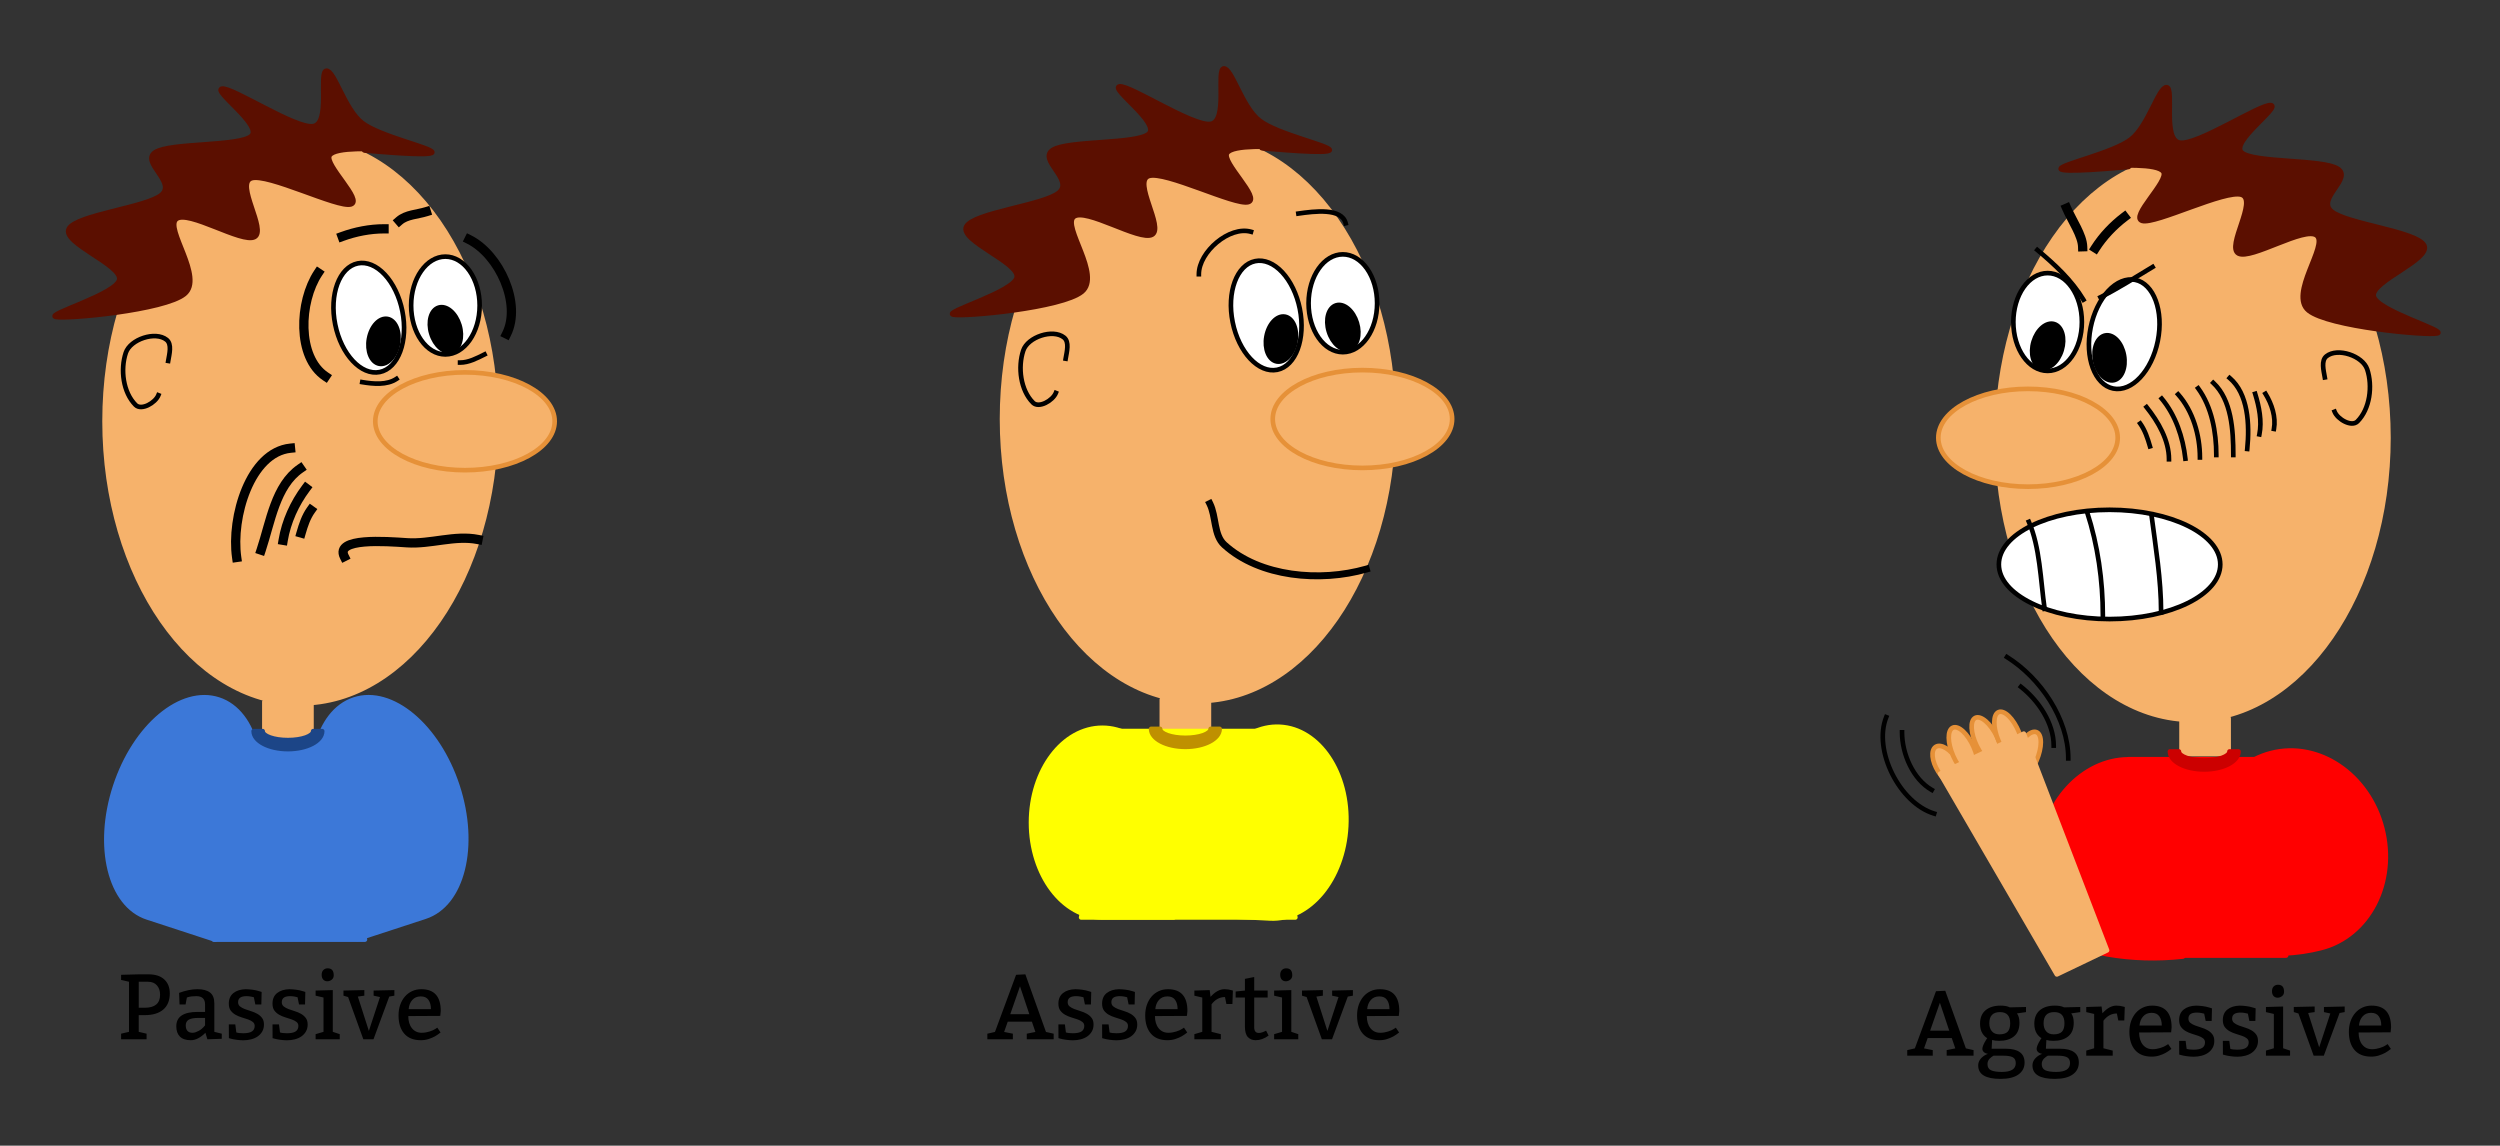 <svg xmlns="http://www.w3.org/2000/svg" viewBox="0 0 1078 494" fill="none" stroke-linecap="square" stroke-miterlimit="10"><rect x="0" y="0" width="1078" height="494" fill="#333333" stroke="none"/><clipPath id="a"><path d="M0 0h1078v494H0V0z"/></clipPath><g clip-path="url(#a)"><path fill="none" d="M0 0h1078.72v494.283H0z"/><path fill="#f6b26b" d="M835.745 332.685c-2.809-4.48-3.267-9.252-1.023-10.661 1.077-.677 2.647-.471 4.363.571 1.715 1.043 3.437 2.837 4.786 4.988 2.81 4.479 3.268 9.252 1.024 10.661-2.244 1.41-6.34-1.08-9.15-5.559z"/><path stroke="#e69138" stroke-width="2" stroke-linejoin="round" stroke-linecap="butt" d="M835.745 332.685h0c-2.809-4.48-3.267-9.252-1.023-10.661h0c1.077-.677 2.647-.471 4.363.571 1.715 1.043 3.437 2.837 4.786 4.988h0c2.81 4.479 3.268 9.252 1.024 10.661h0c-2.244 1.41-6.34-1.08-9.15-5.559z"/><path fill="#f6b26b" d="M842.23 325.985c-2.504-5.68-2.568-11.151-.141-12.22 1.165-.515 2.76.076 4.435 1.641 1.675 1.566 3.291 3.977 4.494 6.705 2.505 5.68 2.568 11.15.142 12.22-2.427 1.07-6.425-2.667-8.93-8.346z"/><path stroke="#e69138" stroke-width="2" stroke-linejoin="round" stroke-linecap="butt" d="M842.23 325.985h0c-2.504-5.68-2.568-11.151-.141-12.22h0c1.165-.515 2.76.076 4.435 1.641 1.675 1.566 3.291 3.977 4.494 6.705h0c2.505 5.68 2.568 11.15.142 12.22h0c-2.427 1.07-6.425-2.667-8.93-8.346z"/><path fill="#f6b26b" d="M852.422 321.735c-2.73-5.575-3.02-11.039-.645-12.204 1.14-.56 2.754-.033 4.488 1.464 1.734 1.497 3.444 3.843 4.756 6.52 2.73 5.575 3.02 11.04.646 12.205-2.375 1.165-6.514-2.41-9.245-7.985z"/><path stroke="#e69138" stroke-width="2" stroke-linejoin="round" stroke-linecap="butt" d="M852.422 321.735h0c-2.73-5.575-3.02-11.039-.645-12.204h0c1.14-.56 2.754-.033 4.488 1.464 1.734 1.497 3.444 3.843 4.756 6.52h0c2.73 5.575 3.02 11.04.646 12.205h0c-2.375 1.165-6.514-2.41-9.245-7.985z"/><path fill="#f6b26b" d="M861.682 319.279c-2.374-5.732-2.318-11.203.126-12.22 1.174-.49 2.752.135 4.388 1.736 1.636 1.6 3.196 4.046 4.336 6.799 2.375 5.731 2.318 11.202-.126 12.22-2.444 1.018-6.35-2.804-8.724-8.535z"/><path stroke="#e69138" stroke-width="2" stroke-linejoin="round" stroke-linecap="butt" d="M861.682 319.279h0c-2.374-5.732-2.318-11.203.126-12.22h0c1.174-.49 2.752.135 4.388 1.736 1.636 1.6 3.196 4.046 4.336 6.799h0c2.375 5.731 2.318 11.202-.126 12.22h0c-2.444 1.018-6.35-2.804-8.724-8.535z"/><path fill="#f6b26b" d="M869.347 324.163c2.444-5.706 6.4-9.485 8.835-8.441 1.17.501 1.825 2.07 1.822 4.362-.003 2.292-.664 5.119-1.838 7.859-2.444 5.705-6.399 9.484-8.834 8.44-2.436-1.043-2.429-6.515.015-12.22z"/><path stroke="#e69138" stroke-width="2" stroke-linejoin="round" stroke-linecap="butt" d="M869.347 324.163h0c2.444-5.706 6.4-9.485 8.835-8.441h0c1.17.501 1.825 2.07 1.822 4.362-.003 2.292-.664 5.119-1.838 7.859h0c-2.444 5.705-6.399 9.484-8.834 8.44h0c-2.436-1.043-2.429-6.515.015-12.22z"/><path fill="#f6b26b" d="M432.087 180.678c0-67.178 37.777-121.637 84.378-121.637 22.378 0 43.84 12.815 59.664 35.627 15.824 22.811 24.714 53.75 24.714 86.01 0 67.18-37.778 121.638-84.378 121.638-46.601 0-84.378-54.459-84.378-121.638z"/><path stroke="#f6b26b" stroke-width="2" stroke-linejoin="round" stroke-linecap="butt" d="M432.087 180.678h0c0-67.178 37.777-121.637 84.378-121.637h0c22.378 0 43.84 12.815 59.664 35.627 15.824 22.811 24.714 53.75 24.714 86.01h0c0 67.18-37.778 121.638-84.378 121.638h0c-46.601 0-84.378-54.459-84.378-121.638z"/><path fill="#f6b26b" d="M45.102 181.654c0-67.18 37.778-121.638 84.378-121.638 22.379 0 43.84 12.815 59.665 35.627 15.823 22.811 24.713 53.75 24.713 86.01 0 67.18-37.777 121.638-84.378 121.638-46.6 0-84.378-54.459-84.378-121.637z"/><path stroke="#f6b26b" stroke-width="2" stroke-linejoin="round" stroke-linecap="butt" d="M45.102 181.654h0c0-67.18 37.778-121.638 84.378-121.638h0c22.379 0 43.84 12.815 59.665 35.627 15.823 22.811 24.713 53.75 24.713 86.01h0c0 67.18-37.777 121.638-84.378 121.638h0c-46.6 0-84.378-54.459-84.378-121.637z"/><path fill="#fff" d="M144.543 139.914c-2.61-12.942 1.755-24.738 9.748-26.347 3.838-.772 8.017.955 11.617 4.804 3.6 3.848 6.327 9.501 7.58 15.716 2.609 12.942-1.756 24.737-9.748 26.346-7.993 1.61-16.588-7.578-19.197-20.52z"/><path stroke="#000" stroke-width="2" stroke-linejoin="round" stroke-linecap="butt" d="M144.543 139.914h0c-2.61-12.942 1.755-24.738 9.748-26.347h0c3.838-.772 8.017.955 11.617 4.804 3.6 3.848 6.327 9.501 7.58 15.716h0c2.609 12.942-1.756 24.737-9.748 26.346h0c-7.993 1.61-16.588-7.578-19.197-20.52z"/><path fill="#fff" d="M177.278 131.74c0-11.646 6.614-21.086 14.772-21.086 3.918 0 7.675 2.221 10.445 6.176 2.77 3.954 4.327 9.318 4.327 14.91 0 11.646-6.614 21.087-14.772 21.087-8.158 0-14.772-9.441-14.772-21.087z"/><path stroke="#000" stroke-width="2" stroke-linejoin="round" stroke-linecap="butt" d="M177.278 131.74h0c0-11.646 6.614-21.086 14.772-21.086h0c3.918 0 7.675 2.221 10.445 6.176 2.77 3.954 4.327 9.318 4.327 14.91h0c0 11.646-6.614 21.087-14.772 21.087h0c-8.158 0-14.772-9.441-14.772-21.087z"/><path fill="#000" d="M159.103 146.053c.974-5.34 4.556-9.162 8-8.536 1.654.3 3.054 1.608 3.893 3.634s1.047 4.605.58 7.17c-.975 5.34-4.556 9.161-8 8.535-3.445-.626-5.447-5.463-4.473-10.803z"/><path stroke="#000" stroke-width="2" stroke-linejoin="round" stroke-linecap="butt" d="M159.103 146.053h0c.974-5.34 4.556-9.162 8-8.536h0c1.654.3 3.054 1.608 3.893 3.634s1.047 4.605.58 7.17h0c-.975 5.34-4.556 9.161-8 8.535h0c-3.445-.626-5.447-5.463-4.473-10.803z"/><path fill="#000" d="M185.98 143.867c-1.574-5.192-.136-10.226 3.213-11.244 1.608-.489 3.45.033 5.122 1.45 1.671 1.418 3.035 3.616 3.791 6.109 1.574 5.192.136 10.227-3.212 11.244-3.349 1.018-7.34-2.367-8.914-7.559z"/><path stroke="#000" stroke-width="2" stroke-linejoin="round" stroke-linecap="butt" d="M185.98 143.867h0c-1.574-5.192-.136-10.226 3.213-11.244h0c1.608-.489 3.45.033 5.122 1.45 1.671 1.418 3.035 3.616 3.791 6.109h0c1.574 5.192.136 10.227-3.212 11.244h0c-3.349 1.018-7.34-2.367-8.914-7.559z"/><path fill="none" d="M206.12 232.634c-10.008-2.003-20.403 2.086-30.586 1.407-9.22-.615-31.203-2.29-27.07 5.976"/><path stroke="#000" stroke-width="4" stroke-linejoin="round" stroke-linecap="butt" d="M206.12 232.634c-10.008-2.003-20.403 2.086-30.586 1.407-9.22-.615-31.203-2.29-27.07 5.976"/><path fill="none" d="M137.213 117.672c-8.281 12.411-9.249 36.367 3.162 44.648"/><path stroke="#000" stroke-width="4" stroke-linejoin="round" stroke-linecap="butt" d="M137.213 117.672c-8.281 12.411-9.249 36.367 3.162 44.648"/><path fill="none" d="M202.252 103.257c13.078 6.543 22.71 27.703 16.17 40.782"/><path stroke="#000" stroke-width="4" stroke-linejoin="round" stroke-linecap="butt" d="M202.252 103.257c13.078 6.543 22.71 27.703 16.17 40.782"/><path fill="none" d="M134.047 219.976c-2.074 2.905-3.236 6.411-4.218 9.843"/><path stroke="#000" stroke-width="4" stroke-linejoin="round" stroke-linecap="butt" d="M134.047 219.976c-2.074 2.905-3.236 6.411-4.218 9.843"/><path fill="none" d="M131.94 210.483c-4.913 6.55-8.5 14.426-9.846 22.501"/><path stroke="#000" stroke-width="4" stroke-linejoin="round" stroke-linecap="butt" d="M131.94 210.483c-4.913 6.55-8.5 14.426-9.846 22.501"/><path fill="none" d="M129.478 202.047c-10.688 7.398-12.773 22.82-16.874 35.155"/><path stroke="#000" stroke-width="4" stroke-linejoin="round" stroke-linecap="butt" d="M129.478 202.047c-10.688 7.398-12.773 22.82-16.874 35.155"/><path fill="none" d="M125.26 193.257c-17.418 1.742-25.68 29.781-23.205 47.11"/><path stroke="#000" stroke-width="4" stroke-linejoin="round" stroke-linecap="butt" d="M125.26 193.257c-17.418 1.742-25.68 29.781-23.205 47.11"/><path fill="none" d="M165.603 98.667c-6.05 0-12.324 1.221-18.058 3.315"/><path stroke="#000" stroke-width="4" stroke-linejoin="round" stroke-linecap="butt" d="M165.603 98.667c-6.05 0-12.324 1.221-18.058 3.315"/><path fill="none" d="M172.164 95.207c3.104-2.682 7.743-2.717 11.659-3.94"/><path stroke="#000" stroke-width="4" stroke-linejoin="round" stroke-linecap="butt" d="M172.164 95.207c3.104-2.682 7.743-2.717 11.659-3.94"/><path fill="none" d="M72.526 155.64c.503-3.014 1.683-7.232-.703-9.141-4.804-3.843-15.634-.212-17.578 5.624-2.411 7.24-1.178 17.106 4.218 22.502 2.524 2.524 8.518-.904 9.842-4.218"/><path stroke="#000" stroke-width="2" stroke-linejoin="round" stroke-linecap="butt" d="M72.526 155.64c.503-3.014 1.683-7.232-.703-9.141-4.804-3.843-15.634-.212-17.578 5.624-2.411 7.24-1.178 17.106 4.218 22.502 2.524 2.524 8.518-.904 9.842-4.218"/><path fill="#5b0f00" d="M157.604 64.936c3.515.235 29.06 2.696 28.826.704-.234-1.993-22.616-6.797-30.233-12.657-7.617-5.86-11.954-22.735-15.47-22.5-3.516.234 1.875 22.618-5.625 23.907-7.5 1.29-34.922-16.876-39.375-16.173-4.453.703 17.46 15.82 12.656 20.391-4.804 4.57-35.037 2.813-41.483 7.032-6.445 4.218 9.023 12.773 2.811 18.28-6.211 5.508-37.032 8.673-40.079 14.767-3.046 6.093 22.736 15.467 21.798 21.795-.937 6.328-32.11 15.119-27.422 16.173 4.687 1.055 46.876-2.813 55.548-9.845C88.228 119.78 71 98.568 76.04 94.466c5.04-4.101 28.36 10.665 33.751 7.735 5.39-2.93-8.321-22.968-1.407-25.312 6.914-2.344 37.267 12.89 42.893 11.25 5.625-1.641-11.486-17.108-9.142-21.093 2.343-3.984 20.624-2.462 23.202-2.813 2.578-.352-11.248.469-7.732.703z"/><path stroke="#5b0f00" stroke-width="2" stroke-linejoin="round" stroke-linecap="butt" d="M157.604 64.936c3.515.235 29.06 2.696 28.826.704-.234-1.993-22.616-6.797-30.233-12.657-7.617-5.86-11.954-22.735-15.47-22.5-3.516.234 1.875 22.618-5.625 23.907-7.5 1.29-34.922-16.876-39.375-16.173-4.453.703 17.46 15.82 12.656 20.391-4.804 4.57-35.037 2.813-41.483 7.032-6.445 4.218 9.023 12.773 2.811 18.28-6.211 5.508-37.032 8.673-40.079 14.767-3.046 6.093 22.736 15.467 21.798 21.795-.937 6.328-32.11 15.119-27.422 16.173 4.687 1.055 46.876-2.813 55.548-9.845C88.228 119.78 71 98.568 76.04 94.466c5.04-4.101 28.36 10.665 33.751 7.735 5.39-2.93-8.321-22.968-1.407-25.312 6.914-2.344 37.267 12.89 42.893 11.25 5.625-1.641-11.486-17.108-9.142-21.093 2.343-3.984 20.624-2.462 23.202-2.813 2.578-.352-11.248.469-7.732.703z"/><path fill="#f6b26b" d="M161.822 181.654c0-11.646 17.316-21.087 38.677-21.087 21.36 0 38.677 9.44 38.677 21.087 0 11.645-17.317 21.086-38.677 21.086-21.361 0-38.677-9.44-38.677-21.086z"/><path stroke="#e69138" stroke-width="2" stroke-linejoin="round" stroke-linecap="butt" d="M161.822 181.654h0c0-11.646 17.316-21.087 38.677-21.087h0c21.36 0 38.677 9.44 38.677 21.087h0c0 11.645-17.317 21.086-38.677 21.086h0c-21.361 0-38.677-9.44-38.677-21.086z"/><path fill="#f6b26b" d="M114.008 302.593h20.283v15.465h-20.283z"/><path stroke="#f6b26b" stroke-width="2" stroke-linejoin="round" stroke-linecap="butt" d="M114.008 302.593h20.283v15.465h-20.283z"/><path fill="#3c78d8" d="M94.268 301.638c16.142 5.28 22.347 30.59 13.858 56.535l-15.37 46.977-29.228-9.56C47.385 390.312 41.18 365 49.669 339.056c8.489-25.944 28.456-42.696 44.599-37.417z"/><path stroke="#3c78d8" stroke-width="2" stroke-linejoin="round" stroke-linecap="butt" d="M94.268 301.638h0c16.142 5.28 22.347 30.59 13.858 56.535l-15.37 46.977-29.228-9.56h0C47.385 390.312 41.18 365 49.669 339.056h0c8.489-25.944 28.456-42.696 44.599-37.417z"/><path fill="#3c78d8" d="M152.724 301.638c-16.142 5.28-22.375 30.52-13.92 56.378l15.306 46.819 29.229-9.56c16.142-5.279 22.375-30.52 13.92-56.377-8.453-25.858-28.392-42.54-44.535-37.26z"/><path stroke="#3c78d8" stroke-width="2" stroke-linejoin="round" stroke-linecap="butt" d="M152.724 301.638h0c-16.142 5.28-22.375 30.52-13.92 56.378l15.306 46.819 29.229-9.56h0c16.142-5.279 22.375-30.52 13.92-56.377h0c-8.453-25.858-28.392-42.54-44.535-37.26z"/><path fill="#3c78d8" d="M92.213 405.15l16.283-84.63h32.567l16.283 84.63z"/><path stroke="#3c78d8" stroke-width="2" stroke-linejoin="round" stroke-linecap="butt" d="M92.213 405.15l16.283-84.63h32.567l16.283 84.63z"/><path fill="#1c4587" d="M109.378 315.276c0 4.27 6.613 7.732 14.772 7.732 8.158 0 14.771-3.462 14.771-7.732h-3.866c0 2.135-4.882 3.866-10.905 3.866s-10.906-1.731-10.906-3.866z"/><path stroke="#1c4587" stroke-width="2" stroke-linejoin="round" stroke-linecap="butt" d="M109.378 315.276h0c0 4.27 6.613 7.732 14.772 7.732 8.158 0 14.771-3.462 14.771-7.732h-3.866 0c0 2.135-4.882 3.866-10.905 3.866s-10.906-1.731-10.906-3.866z"/><path fill="none" d="M156.197 164.78c4.876.813 10.65 1.336 14.764-1.405"/><path stroke="#000" stroke-width="2" stroke-linejoin="round" stroke-linecap="butt" d="M156.197 164.78c4.876.813 10.65 1.336 14.764-1.405"/><path fill="none" d="M198.383 156.344c3.707 0 7.234-1.86 10.549-3.517"/><path stroke="#000" stroke-width="2" stroke-linejoin="round" stroke-linecap="butt" d="M198.383 156.344c3.707 0 7.234-1.86 10.549-3.517"/><path fill="#fff" d="M531.527 138.939c-2.61-12.942 1.755-24.738 9.748-26.347 3.838-.773 8.017.955 11.617 4.803 3.6 3.849 6.327 9.502 7.58 15.717 2.61 12.942-1.755 24.737-9.748 26.346-7.993 1.61-16.588-7.578-19.197-20.52z"/><path stroke="#000" stroke-width="2" stroke-linejoin="round" stroke-linecap="butt" d="M531.527 138.939h0c-2.61-12.942 1.755-24.738 9.748-26.347h0c3.838-.773 8.017.955 11.617 4.803 3.6 3.849 6.327 9.502 7.58 15.717h0c2.61 12.942-1.755 24.737-9.748 26.346h0c-7.993 1.61-16.588-7.578-19.197-20.52z"/><path fill="#fff" d="M564.262 130.765c0-11.646 6.614-21.087 14.772-21.087 3.918 0 7.675 2.222 10.445 6.177 2.77 3.954 4.327 9.318 4.327 14.91 0 11.646-6.614 21.087-14.772 21.087-8.158 0-14.772-9.441-14.772-21.087z"/><path stroke="#000" stroke-width="2" stroke-linejoin="round" stroke-linecap="butt" d="M564.262 130.765h0c0-11.646 6.614-21.087 14.772-21.087h0c3.918 0 7.675 2.222 10.445 6.177 2.77 3.954 4.327 9.318 4.327 14.91h0c0 11.646-6.614 21.087-14.772 21.087h0c-8.158 0-14.772-9.441-14.772-21.087z"/><path fill="#000" d="M546.087 145.078c.975-5.34 4.556-9.162 8-8.536 1.654.3 3.055 1.608 3.893 3.634.84 2.026 1.048 4.605.58 7.17-.974 5.34-4.556 9.161-8 8.535-3.444-.626-5.447-5.463-4.473-10.803z"/><path stroke="#000" stroke-width="2" stroke-linejoin="round" stroke-linecap="butt" d="M546.087 145.078h0c.975-5.34 4.556-9.162 8-8.536h0c1.654.3 3.055 1.608 3.893 3.634.84 2.026 1.048 4.605.58 7.17h0c-.974 5.34-4.556 9.161-8 8.535h0c-3.444-.626-5.447-5.463-4.473-10.803z"/><path fill="#000" d="M572.964 142.892c-1.574-5.192-.136-10.226 3.213-11.244 1.608-.489 3.45.033 5.122 1.45 1.672 1.418 3.035 3.616 3.791 6.109 1.575 5.192.136 10.226-3.212 11.244-3.349 1.018-7.34-2.367-8.914-7.559z"/><path stroke="#000" stroke-width="2" stroke-linejoin="round" stroke-linecap="butt" d="M572.964 142.892h0c-1.574-5.192-.136-10.226 3.213-11.244h0c1.608-.489 3.45.033 5.122 1.45 1.672 1.418 3.035 3.616 3.791 6.109h0c1.575 5.192.136 10.226-3.212 11.244h0c-3.349 1.018-7.34-2.367-8.914-7.559z"/><path fill="none" d="M459.51 154.665c.503-3.014 1.683-7.232-.703-9.141-4.804-3.843-15.634-.212-17.578 5.624-2.411 7.24-1.178 17.106 4.218 22.502 2.524 2.523 8.518-.904 9.843-4.218"/><path stroke="#000" stroke-width="2" stroke-linejoin="round" stroke-linecap="butt" d="M459.51 154.665c.503-3.014 1.683-7.232-.703-9.141-4.804-3.843-15.634-.212-17.578 5.624-2.411 7.24-1.178 17.106 4.218 22.502 2.524 2.523 8.518-.904 9.843-4.218"/><path fill="#5b0f00" d="M544.588 63.961c3.516.235 29.061 2.696 28.827.703-.235-1.992-22.617-6.796-30.234-12.656-7.617-5.86-11.954-22.735-15.47-22.501-3.515.234 1.876 22.619-5.624 23.908-7.5 1.29-34.923-16.876-39.376-16.173-4.453.703 17.46 15.82 12.656 20.391-4.804 4.57-35.037 2.813-41.483 7.031-6.445 4.22 9.023 12.773 2.812 18.281-6.212 5.508-37.032 8.673-40.08 14.767-3.046 6.093 22.736 15.467 21.799 21.795-.938 6.328-32.11 15.119-27.423 16.173 4.688 1.055 46.877-2.813 55.549-9.845 8.672-7.031-8.556-28.242-3.517-32.344 5.039-4.101 28.36 10.665 33.75 7.735 5.39-2.93-8.32-22.968-1.407-25.312 6.915-2.344 37.268 12.89 42.893 11.25 5.625-1.641-11.485-17.108-9.142-21.093 2.343-3.984 20.624-2.462 23.202-2.813 2.578-.352-11.248.469-7.732.703z"/><path stroke="#5b0f00" stroke-width="2" stroke-linejoin="round" stroke-linecap="butt" d="M544.588 63.961c3.516.235 29.061 2.696 28.827.703-.235-1.992-22.617-6.796-30.234-12.656-7.617-5.86-11.954-22.735-15.47-22.501-3.515.234 1.876 22.619-5.624 23.908-7.5 1.29-34.923-16.876-39.376-16.173-4.453.703 17.46 15.82 12.656 20.391-4.804 4.57-35.037 2.813-41.483 7.031-6.445 4.22 9.023 12.773 2.812 18.281-6.212 5.508-37.032 8.673-40.08 14.767-3.046 6.093 22.736 15.467 21.799 21.795-.938 6.328-32.11 15.119-27.423 16.173 4.688 1.055 46.877-2.813 55.549-9.845 8.672-7.031-8.556-28.242-3.517-32.344 5.039-4.101 28.36 10.665 33.75 7.735 5.39-2.93-8.32-22.968-1.407-25.312 6.915-2.344 37.268 12.89 42.893 11.25 5.625-1.641-11.485-17.108-9.142-21.093 2.343-3.984 20.624-2.462 23.202-2.813 2.578-.352-11.248.469-7.732.703z"/><path fill="#f6b26b" d="M548.806 180.678c0-11.645 17.316-21.086 38.677-21.086 21.36 0 38.677 9.44 38.677 21.086 0 11.646-17.316 21.087-38.677 21.087-21.36 0-38.677-9.44-38.677-21.087z"/><path stroke="#e69138" stroke-width="2" stroke-linejoin="round" stroke-linecap="butt" d="M548.806 180.678h0c0-11.645 17.316-21.086 38.677-21.086h0c21.36 0 38.677 9.44 38.677 21.086h0c0 11.646-17.316 21.087-38.677 21.087h0c-21.36 0-38.677-9.44-38.677-21.087z"/><path fill="#f6b26b" d="M500.992 301.618h20.284v15.465h-20.284z"/><path stroke="#f6b26b" stroke-width="2" stroke-linejoin="round" stroke-linecap="butt" d="M500.992 301.618h20.284v15.465h-20.284z"/><path fill="#ff0" d="M475.339 313.832c16.986 0 30.755 18.303 30.755 40.882v40.882H475.34c-16.986 0-30.756-18.304-30.756-40.882 0-22.579 13.77-40.882 30.756-40.882z"/><path stroke="#ff0" stroke-width="2" stroke-linejoin="round" stroke-linecap="butt" d="M475.339 313.832h0c16.986 0 30.755 18.303 30.755 40.882v40.882H475.34h0c-16.986 0-30.756-18.304-30.756-40.882h0c0-22.579 13.77-40.882 30.756-40.882z"/><path fill="#ff0" d="M551.88 313.407c-16.96-.861-31.654 16.935-32.82 39.748l-2.11 41.307 30.709 1.559c16.96.861 31.653-16.935 32.819-39.748 1.165-22.813-11.639-42.005-28.599-42.866z"/><path stroke="#ff0" stroke-width="2" stroke-linejoin="round" stroke-linecap="butt" d="M551.88 313.407h0c-16.96-.861-31.654 16.935-32.82 39.748l-2.11 41.307 30.709 1.559h0c16.96.861 31.653-16.935 32.819-39.748h0c1.165-22.813-11.639-42.005-28.599-42.866z"/><path fill="#ff0" d="M466.194 395.588l15.961-80.347h60.425l15.96 80.347z"/><path stroke="#ff0" stroke-width="2" stroke-linejoin="round" stroke-linecap="butt" d="M466.194 395.588l15.961-80.347h60.425l15.96 80.347z"/><path fill="#bf9000" d="M496.362 314.3c0 4.271 6.614 7.733 14.772 7.733 8.158 0 14.772-3.462 14.772-7.732h-3.867c0 2.135-4.882 3.866-10.905 3.866s-10.906-1.731-10.906-3.866z"/><path stroke="#bf9000" stroke-width="2" stroke-linejoin="round" stroke-linecap="butt" d="M496.362 314.3h0c0 4.271 6.614 7.733 14.772 7.733 8.158 0 14.772-3.462 14.772-7.732h-3.867 0c0 2.135-4.882 3.866-10.905 3.866s-10.906-1.731-10.906-3.866z"/><path fill="none" d="M589.152 245.391c-19.905 5.69-45.9 3.463-61.218-10.464-4.652-4.23-3.463-12.165-6.278-17.788"/><path stroke="#000" stroke-width="3" stroke-linejoin="round" stroke-linecap="butt" d="M589.152 245.391c-19.905 5.69-45.9 3.463-61.218-10.464-4.652-4.23-3.463-12.165-6.278-17.788"/><path fill="none" d="M539.446 99.936c-9.3-2.652-22.498 8.644-22.498 18.315"/><path stroke="#000" stroke-width="2" stroke-linejoin="round" stroke-linecap="butt" d="M539.446 99.936c-9.3-2.652-22.498 8.644-22.498 18.315"/><path fill="none" d="M559.85 92.086c6.875-.98 18.725-2.551 20.407 4.186"/><path stroke="#000" stroke-width="2" stroke-linejoin="round" stroke-linecap="butt" d="M559.85 92.086c6.875-.98 18.725-2.551 20.407 4.186"/><path fill="#f6b26b" d="M1029.88 188.764c0-67.179-37.778-121.638-84.379-121.638-22.378 0-43.84 12.815-59.664 35.627-15.824 22.811-24.714 53.75-24.714 86.01 0 67.18 37.778 121.639 84.378 121.639 46.601 0 84.378-54.46 84.378-121.638z"/><path stroke="#f6b26b" stroke-width="2" stroke-linejoin="round" stroke-linecap="butt" d="M1029.88 188.764h0c0-67.179-37.778-121.638-84.379-121.638h0c-22.378 0-43.84 12.815-59.664 35.627-15.824 22.811-24.714 53.75-24.714 86.01h0c0 67.18 37.778 121.639 84.378 121.639h0c46.601 0 84.378-54.46 84.378-121.638z"/><path fill="#fff" d="M930.439 147.024c2.61-12.942-1.755-24.738-9.748-26.347-3.838-.772-8.017.956-11.617 4.804-3.6 3.848-6.327 9.501-7.58 15.716-2.61 12.942 1.755 24.738 9.748 26.347 7.993 1.609 16.588-7.578 19.197-20.52z"/><path stroke="#000" stroke-width="2" stroke-linejoin="round" stroke-linecap="butt" d="M930.439 147.024h0c2.61-12.942-1.755-24.738-9.748-26.347h0c-3.838-.772-8.017.956-11.617 4.804-3.6 3.848-6.327 9.501-7.58 15.716h0c-2.61 12.942 1.755 24.738 9.748 26.347h0c7.993 1.609 16.588-7.578 19.197-20.52z"/><path fill="#fff" d="M897.703 138.85c0-11.645-6.613-21.086-14.771-21.086-3.918 0-7.675 2.221-10.445 6.176-2.77 3.954-4.327 9.318-4.327 14.91 0 11.646 6.614 21.087 14.772 21.087 8.158 0 14.771-9.44 14.771-21.087z"/><path stroke="#000" stroke-width="2" stroke-linejoin="round" stroke-linecap="butt" d="M897.703 138.85h0c0-11.645-6.613-21.086-14.771-21.086h0c-3.918 0-7.675 2.221-10.445 6.176-2.77 3.954-4.327 9.318-4.327 14.91h0c0 11.646 6.614 21.087 14.772 21.087h0c8.158 0 14.771-9.44 14.771-21.087z"/><path fill="#000" d="M915.878 153.163c-.974-5.34-4.555-9.162-8-8.536-1.654.301-3.054 1.608-3.893 3.634-.838 2.026-1.047 4.605-.579 7.17.974 5.34 4.556 9.161 8 8.535 3.444-.626 5.447-5.463 4.472-10.803z"/><path stroke="#000" stroke-width="2" stroke-linejoin="round" stroke-linecap="butt" d="M915.878 153.163h0c-.974-5.34-4.555-9.162-8-8.536h0c-1.654.301-3.054 1.608-3.893 3.634-.838 2.026-1.047 4.605-.579 7.17h0c.974 5.34 4.556 9.161 8 8.535h0c3.444-.626 5.447-5.463 4.472-10.803z"/><path fill="#000" d="M889.001 150.977c1.575-5.192.136-10.226-3.212-11.244-1.608-.488-3.45.033-5.122 1.451-1.672 1.418-3.036 3.615-3.792 6.108-1.574 5.193-.135 10.227 3.213 11.244 3.349 1.018 7.34-2.366 8.913-7.559z"/><path stroke="#000" stroke-width="2" stroke-linejoin="round" stroke-linecap="butt" d="M889.001 150.977h0c1.575-5.192.136-10.226-3.212-11.244h0c-1.608-.488-3.45.033-5.122 1.451-1.672 1.418-3.036 3.615-3.792 6.108h0c-1.574 5.193-.135 10.227 3.213 11.244h0c3.349 1.018 7.34-2.366 8.913-7.559z"/><path fill="none" d="M922.845 182.625c2.075 2.904 3.236 6.41 4.218 9.842"/><path stroke="#000" stroke-width="2" stroke-linejoin="round" stroke-linecap="butt" d="M922.845 182.625c2.075 2.904 3.236 6.41 4.218 9.842"/><path fill="none" d="M903.547 106.978c3.26-5.098 7.668-9.725 12.52-13.428"/><path stroke="#000" stroke-width="4" stroke-linejoin="round" stroke-linecap="butt" d="M903.547 106.978c3.26-5.098 7.668-9.725 12.52-13.428"/><path fill="none" d="M898.039 106.409c-.154-4.978-4.485-11.093-6.91-16.653"/><path stroke="#000" stroke-width="4" stroke-linejoin="round" stroke-linecap="butt" d="M898.039 106.409c-.154-4.978-4.485-11.093-6.91-16.653"/><path fill="none" d="M1002.456 162.75c-.503-3.014-1.683-7.232.703-9.141 4.804-3.843 15.634-.212 17.578 5.625 2.41 7.24 1.178 17.105-4.218 22.5-2.524 2.525-8.518-.902-9.843-4.217"/><path stroke="#000" stroke-width="2" stroke-linejoin="round" stroke-linecap="butt" d="M1002.456 162.75c-.503-3.014-1.683-7.232.703-9.141 4.804-3.843 15.634-.212 17.578 5.625 2.41 7.24 1.178 17.105-4.218 22.5-2.524 2.525-8.518-.902-9.843-4.217"/><path fill="#5b0f00" d="M917.378 72.046c-3.516.235-29.061 2.696-28.827.704.235-1.992 22.617-6.797 30.234-12.656 7.617-5.86 11.954-22.736 15.47-22.502 3.515.235-1.876 22.62 5.624 23.908 7.5 1.29 34.922-16.876 39.376-16.173 4.453.703-17.461 15.82-12.657 20.391 4.805 4.57 35.038 2.813 41.483 7.032 6.446 4.219-9.022 12.773-2.81 18.28 6.21 5.508 37.031 8.673 40.078 14.767 3.047 6.094-22.735 15.467-21.798 21.795.938 6.328 32.11 15.119 27.423 16.174-4.688 1.054-46.877-2.814-55.549-9.846-8.672-7.031 8.556-28.242 3.517-32.343-5.039-4.102-28.36 10.664-33.75 7.734-5.391-2.93 8.32-22.968 1.406-25.312-6.914-2.344-37.267 12.89-42.892 11.25-5.625-1.641 11.485-17.108 9.142-21.092-2.344-3.985-20.624-2.462-23.202-2.814-2.579-.352 11.248.469 7.732.703z"/><path stroke="#5b0f00" stroke-width="2" stroke-linejoin="round" stroke-linecap="butt" d="M917.378 72.046c-3.516.235-29.061 2.696-28.827.704.235-1.992 22.617-6.797 30.234-12.656 7.617-5.86 11.954-22.736 15.47-22.502 3.515.235-1.876 22.62 5.624 23.908 7.5 1.29 34.922-16.876 39.376-16.173 4.453.703-17.461 15.82-12.657 20.391 4.805 4.57 35.038 2.813 41.483 7.032 6.446 4.219-9.022 12.773-2.81 18.28 6.21 5.508 37.031 8.673 40.078 14.767 3.047 6.094-22.735 15.467-21.798 21.795.938 6.328 32.11 15.119 27.423 16.174-4.688 1.054-46.877-2.814-55.549-9.846-8.672-7.031 8.556-28.242 3.517-32.343-5.039-4.102-28.36 10.664-33.75 7.734-5.391-2.93 8.32-22.968 1.406-25.312-6.914-2.344-37.267 12.89-42.892 11.25-5.625-1.641 11.485-17.108 9.142-21.092-2.344-3.985-20.624-2.462-23.202-2.814-2.579-.352 11.248.469 7.732.703z"/><path fill="#f6b26b" d="M913.16 188.764c0-11.646-17.316-21.087-38.677-21.087-21.36 0-38.677 9.441-38.677 21.087 0 11.646 17.316 21.086 38.677 21.086 21.36 0 38.677-9.44 38.677-21.086z"/><path stroke="#e69138" stroke-width="2" stroke-linejoin="round" stroke-linecap="butt" d="M913.16 188.764h0c0-11.646-17.316-21.087-38.677-21.087h0c-21.36 0-38.677 9.441-38.677 21.087h0c0 11.646 17.316 21.086 38.677 21.086h0c21.36 0 38.677-9.44 38.677-21.086z"/><path fill="#f6b26b" d="M960.974 309.703H940.69v15.465h20.284z"/><path stroke="#f6b26b" stroke-width="2" stroke-linejoin="round" stroke-linecap="butt" d="M960.974 309.703H940.69v15.465h20.284z"/><path fill="red" d="M979.357 324.706c-20.526 5.227-32.364 28.29-26.441 51.512q4.521 17.726 14.871 33.968 17.35 2.605 33.019-1.385c20.526-5.228 32.364-28.29 26.44-51.512-5.922-23.222-27.363-37.81-47.89-32.583z"/><path stroke="red" stroke-width="2" stroke-linejoin="round" stroke-linecap="butt" d="M979.357 324.706h0c-20.526 5.227-32.364 28.29-26.441 51.512q4.521 17.726 14.871 33.968 17.35 2.605 33.019-1.385h0c20.526-5.228 32.364-28.29 26.44-51.512h0c-5.922-23.222-27.363-37.81-47.89-32.583z"/><path fill="red" d="M923.241 327.908c19.726 3.444 32.46 24.949 28.441 48.032q-3.237 18.597-10.406 36.508-16.693 1.826-32.586-.95c-19.725-3.443-32.459-24.948-28.44-48.03 4.018-23.084 23.266-39.004 42.991-35.56z"/><path stroke="red" stroke-width="2" stroke-linejoin="round" stroke-linecap="butt" d="M923.241 327.908h0c19.726 3.444 32.46 24.949 28.441 48.032q-3.237 18.597-10.406 36.508-16.693 1.826-32.586-.95h0c-19.725-3.443-32.459-24.948-28.44-48.03h0c4.018-23.084 23.266-39.004 42.991-35.56z"/><path fill="red" d="M985.756 412.026l-2.616-84.63h-65.382l-2.616 84.63z"/><path stroke="red" stroke-width="2" stroke-linejoin="round" stroke-linecap="butt" d="M985.756 412.026l-2.616-84.63h-65.382l-2.616 84.63z"/><path fill="#c00" d="M965.22 324.047c0 4.27-6.613 7.733-14.771 7.733-8.158 0-14.772-3.462-14.772-7.733h3.866c0 2.135 4.883 3.866 10.906 3.866 6.023 0 10.905-1.73 10.905-3.866z"/><path stroke="#c00" stroke-width="2" stroke-linejoin="round" stroke-linecap="butt" d="M965.22 324.047h0c0 4.27-6.613 7.733-14.771 7.733-8.158 0-14.772-3.462-14.772-7.733h3.866c0 2.135 4.883 3.866 10.906 3.866 6.023 0 10.905-1.73 10.905-3.866z"/><path fill="none" d="M898.378 129.236c-5.015-8.36-12.39-15.212-19.882-21.451"/><path stroke="#000" stroke-width="2" stroke-linejoin="round" stroke-linecap="butt" d="M898.378 129.236c-5.015-8.36-12.39-15.212-19.882-21.451"/><path fill="none" d="M905.703 128.189c7.76-3.88 15.06-8.617 22.5-13.079"/><path stroke="#000" stroke-width="2" stroke-linejoin="round" stroke-linecap="butt" d="M905.703 128.189c7.76-3.88 15.06-8.617 22.5-13.079"/><path fill="#fff" d="M861.91 243.386c0-13.011 21.371-23.559 47.733-23.559s47.732 10.548 47.732 23.56c0 13.01-21.37 23.558-47.732 23.558s-47.732-10.547-47.732-23.559z"/><path stroke="#000" stroke-width="2" stroke-linejoin="round" stroke-linecap="butt" d="M861.91 243.386h0c0-13.011 21.371-23.559 47.733-23.559h0c26.362 0 47.732 10.548 47.732 23.56h0c0 13.01-21.37 23.558-47.732 23.558h0c-26.362 0-47.732-10.547-47.732-23.559z"/><path fill="none" d="M874.832 224.987c4.776 10.961 5.03 24.858 6.803 37.532"/><path stroke="#000" stroke-width="2" stroke-linejoin="round" stroke-linecap="butt" d="M874.832 224.987c4.776 10.961 5.03 24.858 6.803 37.532"/><path fill="none" d="M899.947 220.8c4.648 14.29 6.804 29.586 6.804 44.65"/><path stroke="#000" stroke-width="2" stroke-linejoin="round" stroke-linecap="butt" d="M899.947 220.8c4.648 14.29 6.804 29.586 6.804 44.65"/><path fill="none" d="M927.677 221.848c1.838 13.966 4.187 27.992 4.187 42.174"/><path stroke="#000" stroke-width="2" stroke-linejoin="round" stroke-linecap="butt" d="M927.677 221.848c1.838 13.966 4.187 27.992 4.187 42.174"/><path fill="#f6b26b" d="M836.588 333.638l36.075-17.286 35.896 93.441-21.645 10.371z"/><path stroke="#f6b26b" stroke-width="2" stroke-linejoin="round" stroke-linecap="butt" d="M836.588 333.638l36.075-17.286 35.896 93.441-21.645 10.371z"/><path fill="none" d="M820.155 315.766c0 9.322 4.73 20.222 12.819 24.853"/><path stroke="#000" stroke-width="2" stroke-linejoin="round" stroke-linecap="butt" d="M820.155 315.766c0 9.322 4.73 20.222 12.819 24.853"/><path fill="none" d="M813.355 309.226c-5.752 14.374 5.837 37.148 20.667 41.596"/><path stroke="#000" stroke-width="2" stroke-linejoin="round" stroke-linecap="butt" d="M813.355 309.226c-5.752 14.374 5.837 37.148 20.667 41.596"/><path fill="none" d="M871.43 296.144c7.613 5.983 14.13 15.696 14.13 25.378"/><path stroke="#000" stroke-width="2" stroke-linejoin="round" stroke-linecap="butt" d="M871.43 296.144c7.613 5.983 14.13 15.696 14.13 25.378"/><path fill="none" d="M865.415 283.325c14.425 9.032 26.422 26.671 26.422 43.69"/><path stroke="#000" stroke-width="2" stroke-linejoin="round" stroke-linecap="butt" d="M865.415 283.325c14.425 9.032 26.422 26.671 26.422 43.69"/><path fill="none" d="M925.585 175.54c5.098 6.378 9.68 14.335 9.68 22.5"/><path stroke="#000" stroke-width="2" stroke-linejoin="round" stroke-linecap="butt" d="M925.585 175.54c5.098 6.378 9.68 14.335 9.68 22.5"/><path fill="none" d="M932.126 171.88c5.941 7.127 9.184 16.676 10.202 25.9"/><path stroke="#000" stroke-width="2" stroke-linejoin="round" stroke-linecap="butt" d="M932.126 171.88c5.941 7.127 9.184 16.676 10.202 25.9"/><path fill="none" d="M939.189 170.047c6.377 7.172 9.417 17.61 9.417 27.208"/><path stroke="#000" stroke-width="2" stroke-linejoin="round" stroke-linecap="butt" d="M939.189 170.047c6.377 7.172 9.417 17.61 9.417 27.208"/><path fill="none" d="M947.822 167.43c5.88 8.02 7.85 18.836 7.85 28.78"/><path stroke="#000" stroke-width="2" stroke-linejoin="round" stroke-linecap="butt" d="M947.822 167.43c5.88 8.02 7.85 18.836 7.85 28.78"/><path fill="none" d="M954.362 165.076c7.872 7.35 8.635 20.364 8.635 31.134"/><path stroke="#000" stroke-width="2" stroke-linejoin="round" stroke-linecap="butt" d="M954.362 165.076c7.872 7.35 8.635 20.364 8.635 31.134"/><path fill="none" d="M961.425 162.984c8.027 6.788 8.637 20.15 7.588 30.61"/><path stroke="#000" stroke-width="2" stroke-linejoin="round" stroke-linecap="butt" d="M961.425 162.984c8.027 6.788 8.637 20.15 7.588 30.61"/><path fill="none" d="M972.415 169.787c1.725 5.616 2.982 11.767 1.832 17.528"/><path stroke="#000" stroke-width="2" stroke-linejoin="round" stroke-linecap="butt" d="M972.415 169.787c1.725 5.616 2.982 11.767 1.832 17.528"/><path fill="none" d="M976.86 169.787c2.73 4.43 4.594 10.054 3.665 15.174"/><path stroke="#000" stroke-width="2" stroke-linejoin="round" stroke-linecap="butt" d="M976.86 169.787c2.73 4.43 4.594 10.054 3.665 15.174"/><path fill="none" d="M15.403 400.732h211.275v59.055H15.403z"/><path fill="#000" d="M52.214 448.132v-2.406l3.407-.797v-21.594l-3.407-.796v-2.204l7.61-.203h4.203q4.437 0 6.812 2.203 2.375 2.204 2.375 6 0 4.594-2.828 7-2.812 2.391-7.968 2.391h-2.594v7.203l3.39.797v2.406h-11zm7.61-24.797v11.204h2.594q6.609 0 6.609-5.61 0-2.484-1.36-4.031-1.359-1.563-3.843-1.563h-4zm17.397 4.797q4.312-1.593 7.922-1.593 3.515 0 5.39 1.421 1.89 1.407 1.89 4.766v12.203l3.204.797v2.203l-6.203.203-.844-2.797q-3.203 3.204-6.312 3.204-3.125 0-4.688-1.563-1.562-1.562-1.562-4.437 0-6.204 9.203-6.204h3.203v-3.203q0-3.593-3.797-3.593-2.172 0-3.563.437l-.484.156-.562 3h-2.594l-.203-5zm11.203 10.797h-2.797q-3 0-4.266.781-1.265.782-1.265 2.422 0 1.563.734 2.39.75.813 2.156.813.672 0 1.375-.234.703-.25 1.36-.61.656-.359 1.172-.78.53-.422.843-.782l.688-.797v-3.203zm10.24 2.797h2.797l.438 3.453q.406.156 1.265.266.86.094 1.704.094 2.593 0 3.765-.782 1.188-.781 1.188-2.39 0-1.078-.828-1.72-.813-.64-2.063-1.077-1.234-.438-2.703-.875-1.453-.438-2.688-1.14-1.234-.704-2.062-1.813-.813-1.125-.813-2.97 0-3 2-4.577 2-1.578 5.313-1.656 1.406.03 2.86.218 1.468.172 2.984.657l1 .312-.125 5.406h-2.594l-.64-3.125q-.329-.11-1.25-.281-.907-.187-1.954-.187-.719 0-1.36.125-.64.109-1.14.39-.5.281-.797.797-.297.516-.297 1.281 0 1.157.813 1.828.828.657 2.062 1.141 1.235.469 2.688.906 1.469.438 2.703 1.14 1.25.704 2.063 1.782.828 1.078.828 2.844 0 1.672-.72 2.953-.718 1.281-1.937 2.14-1.218.86-2.843 1.282-1.625.422-3.453.422-.688 0-1.438-.063-.734-.062-1.453-.156-.719-.094-1.344-.219-.61-.125-1.015-.234l-.922-.25-.032-5.922zm18.84 0h2.797l.438 3.453q.406.156 1.265.266.86.094 1.704.094 2.593 0 3.765-.782 1.188-.781 1.188-2.39 0-1.078-.828-1.72-.813-.64-2.063-1.077-1.234-.438-2.703-.875-1.453-.438-2.688-1.14-1.234-.704-2.062-1.813-.813-1.125-.813-2.97 0-3 2-4.577 2-1.578 5.313-1.656 1.406.03 2.86.218 1.468.172 2.984.657l1 .312-.125 5.406h-2.594l-.64-3.125q-.329-.11-1.25-.281-.907-.187-1.954-.187-.719 0-1.36.125-.64.109-1.14.39-.5.281-.797.797-.297.516-.297 1.281 0 1.157.813 1.828.828.657 2.062 1.141 1.235.469 2.688.906 1.469.438 2.703 1.14 1.25.704 2.063 1.782.828 1.078.828 2.844 0 1.672-.72 2.953-.718 1.281-1.937 2.14-1.218.86-2.843 1.282-1.625.422-3.453.422-.688 0-1.438-.063-.734-.062-1.453-.156-.719-.094-1.344-.219-.61-.125-1.015-.234l-.922-.25-.032-5.922zm23.794-24.187q2.609 0 2.609 3 0 1.234-.89 1.921-.876.672-1.876.672-1.078 0-1.765-.734-.672-.75-.672-2.063 0-1.328.734-2.062.75-.734 1.86-.734zm2.203 9.39v18l3 1v2.203h-10.407v-2.203l3.407-1v-14.797l-3.407-.797v-2.203l7.407-.203zm13.603 0v2.406l-2.797.391 4.75 14.813 4.797-14.61-2.75-.594v-2.203l8.953-.203v2.406l-2.203.391-6.797 18.406h-4.39l-6.563-18.203-2-.594v-2.203l9-.203zm32.75 11.125l-13.796.078q0 3.282 1.578 5.25 1.578 1.953 4.218 1.953.891 0 1.766-.156.875-.172 1.656-.406.782-.234 1.422-.531.64-.313 1.078-.594l.797-.516 1.406 2.078q-1.359 1.079-2.5 1.704-1.14.625-2.687 1.125-1.531.5-3.328.5-4.719 0-7.172-2.86-2.438-2.86-2.438-7.828 0-2.484.72-4.562.734-2.079 2.03-3.579 1.297-1.5 3.094-2.328 1.797-.843 3.969-.843 8.39 0 8.39 9.39l-.203 2.125zm-13.64-2.922h9.61q0-2.437-1.048-3.953-1.031-1.531-3.36-1.531-2.28 0-3.64 1.547-1.36 1.531-1.562 3.937z"/><path fill="none" d="M409.521 400.732h211.276v59.055H409.52z"/><path fill="#000" d="M425.742 448.132v-2.406l3.281-.75 9.11-24.64 4-.204 8.89 24.844 3.313.75v2.406h-11.594v-2.406l3.719-.75-1.516-4.437H434.54l-1.563 4.437 3.766.75v2.406h-11zm14.078-22.843l-4.203 12.046h8.234l-4.03-12.046zm16.563 16.437h2.796l.438 3.453q.406.156 1.266.266.859.094 1.703.094 2.593 0 3.765-.782 1.188-.781 1.188-2.39 0-1.078-.828-1.72-.813-.64-2.063-1.077-1.234-.438-2.703-.875-1.453-.438-2.687-1.14-1.235-.704-2.063-1.813-.812-1.125-.812-2.97 0-3 2-4.577 2-1.578 5.312-1.656 1.406.03 2.86.218 1.468.172 2.984.657l1 .312-.125 5.406h-2.594l-.64-3.125q-.329-.11-1.25-.281-.907-.187-1.954-.187-.718 0-1.359.125-.64.109-1.14.39-.5.281-.798.797-.296.516-.296 1.281 0 1.157.812 1.828.828.657 2.063 1.141 1.234.469 2.687.906 1.469.438 2.703 1.14 1.25.704 2.063 1.782.828 1.078.828 2.844 0 1.672-.719 2.953t-1.937 2.14q-1.22.86-2.844 1.282-1.625.422-3.453.422-.688 0-1.438-.063-.734-.062-1.453-.156-.719-.094-1.344-.219-.609-.125-1.015-.234l-.922-.25-.031-5.922zm18.84 0h2.796l.438 3.453q.406.156 1.266.266.859.094 1.703.094 2.593 0 3.765-.782 1.188-.781 1.188-2.39 0-1.078-.828-1.72-.813-.64-2.063-1.077-1.234-.438-2.703-.875-1.453-.438-2.687-1.14-1.235-.704-2.063-1.813-.812-1.125-.812-2.97 0-3 2-4.577 2-1.578 5.312-1.656 1.406.03 2.86.218 1.468.172 2.984.657l1 .312-.125 5.406h-2.594l-.64-3.125q-.329-.11-1.25-.281-.907-.187-1.954-.187-.718 0-1.36.125-.64.109-1.14.39-.5.281-.797.797-.296.516-.296 1.281 0 1.157.812 1.828.828.657 2.063 1.141 1.234.469 2.687.906 1.469.438 2.703 1.14 1.25.704 2.063 1.782.828 1.078.828 2.844 0 1.672-.719 2.953t-1.937 2.14q-1.22.86-2.844 1.282-1.625.422-3.453.422-.688 0-1.438-.063-.734-.062-1.453-.156-.719-.094-1.344-.219-.61-.125-1.015-.234l-.922-.25-.031-5.922zm36.59-3.672l-13.797.078q0 3.282 1.578 5.25 1.578 1.953 4.219 1.953.89 0 1.765-.156.875-.172 1.656-.406.782-.234 1.422-.531.64-.313 1.078-.594l.797-.516 1.407 2.078q-1.36 1.079-2.5 1.704-1.141.625-2.688 1.125-1.531.5-3.328.5-4.719 0-7.172-2.86-2.437-2.86-2.437-7.828 0-2.484.718-4.562.735-2.079 2.032-3.579 1.296-1.5 3.093-2.328 1.797-.843 3.97-.843 8.39 0 8.39 9.39l-.203 2.125zm-13.641-2.922h9.61q0-2.437-1.048-3.953-1.03-1.531-3.359-1.531-2.281 0-3.64 1.547-1.36 1.531-1.563 3.937zm23.45-8.203l.36 2.922q2.952-3.312 6.03-3.312 1.641 0 3.172.468l.438.125-.203 5.797h-2.594l-.61-3q-3.437 0-5.796 3.125v11.875l4 1v2.203h-11.406v-2.203l3.406-1v-14.797l-3.406-.797v-2.203l6.609-.203zm19.194-5.64v5.843h5.797v3h-5.797v12.844q0 2.438 2 2.438 1.28 0 3.125-1l1.078 2.125q-2.719 2-5.594 2-2.047 0-3.328-1.344-1.281-1.344-1.281-4.469v-12.594h-4v-2.593l4-.407v-5.047l4-.796zm13.8-3.75q2.609 0 2.609 3 0 1.234-.89 1.921-.876.672-1.876.672-1.078 0-1.765-.734-.672-.75-.672-2.063 0-1.328.734-2.062.75-.734 1.86-.734zm2.203 9.39v18l3 1v2.203h-10.406v-2.203l3.406-1v-14.797l-3.406-.797v-2.203l7.406-.203zm13.603 0v2.406l-2.797.391 4.75 14.813 4.797-14.61-2.75-.594v-2.203l8.953-.203v2.406l-2.203.391-6.797 18.406h-4.39l-6.563-18.203-2-.594v-2.203l9-.203zm32.75 11.125l-13.796.078q0 3.282 1.578 5.25 1.578 1.953 4.218 1.953.891 0 1.766-.156.875-.172 1.656-.406.782-.234 1.422-.531.64-.313 1.078-.594l.797-.516 1.406 2.078q-1.359 1.079-2.5 1.704-1.14.625-2.687 1.125-1.531.5-3.328.5-4.719 0-7.172-2.86-2.438-2.86-2.438-7.828 0-2.484.72-4.562.734-2.079 2.03-3.579 1.297-1.5 3.094-2.328 1.797-.843 3.969-.843 8.39 0 8.39 9.39l-.203 2.125zm-13.64-2.922h9.61q0-2.437-1.048-3.953-1.03-1.531-3.359-1.531-2.281 0-3.64 1.547-1.36 1.531-1.563 3.937z"/><path fill="none" d="M811.777 407.816h231.087v59.055H811.777z"/><path fill="#000" d="M822.403 455.216v-2.406l3.282-.75 9.11-24.64 4-.204 8.89 24.844 3.312.75v2.406h-11.594v-2.406l3.72-.75-1.516-4.437H831.2l-1.562 4.437 3.765.75v2.406h-11zm14.079-22.843l-4.204 12.046h8.235l-4.031-12.046zm25.515 16.437q-1.75 0-3-.36l-.203 3.766h6.203q3.922 0 5.953 1.485 2.047 1.468 2.047 4.468 0 3.25-2.64 5.141-2.641 1.906-7.75 1.906-9.61 0-9.61-5.797 0-2.515 2.688-4.28.64-.407 1.515-.72-1.078-.156-1.75-.75-.656-.609-.656-1.375 0-1.312 1.563-3.843l.53-.828q-.374-.125-1-.72-.609-.609-1-1.202-1.093-1.688-1.093-4.282 0-3.796 2.375-5.796 2.39-2 6.438-2 2.234 0 3.546.546l.454.204 7-.157v2.203l-3.891.563q1.078 1.437 1.078 4.031 0 3.922-2.36 5.86-2.359 1.937-6.437 1.937zm2 6.406h-4.39q-.204.078-.782.5-.578.422-.906.782-.922 1.03-.922 2.312 0 1.969 1.531 2.688 1.547.718 4.672.718 6 0 6-3.797 0-1.843-1.297-2.53-1.296-.673-3.906-.673zm-1.594-18.797q-4.609 0-4.609 4.797 0 2.203 1.125 3.5 1.125 1.297 3.234 1.297 2.454 0 3.547-1.14 1.094-1.141 1.094-3.657 0-4.797-4.39-4.797zm22.994 12.391q-1.75 0-3-.36l-.203 3.766h6.203q3.922 0 5.953 1.485 2.047 1.468 2.047 4.468 0 3.25-2.64 5.141-2.641 1.906-7.75 1.906-9.61 0-9.61-5.797 0-2.515 2.688-4.28.64-.407 1.515-.72-1.078-.156-1.75-.75-.656-.609-.656-1.375 0-1.312 1.563-3.843l.53-.828q-.374-.125-1-.72-.609-.609-1-1.202-1.093-1.688-1.093-4.282 0-3.796 2.375-5.796 2.39-2 6.438-2 2.234 0 3.546.546l.454.204 7-.157v2.203l-3.891.563q1.078 1.437 1.078 4.031 0 3.922-2.36 5.86-2.359 1.937-6.437 1.937zm2 6.406h-4.39q-.204.078-.782.5-.578.422-.906.782-.922 1.03-.922 2.312 0 1.969 1.531 2.688 1.547.718 4.672.718 6 0 6-3.797 0-1.843-1.297-2.53-1.296-.673-3.906-.673zm-1.594-18.797q-4.609 0-4.609 4.797 0 2.203 1.125 3.5 1.125 1.297 3.234 1.297 2.454 0 3.547-1.14 1.094-1.141 1.094-3.657 0-4.797-4.39-4.797zm20.4-2.406l.36 2.922q2.953-3.312 6.031-3.312 1.64 0 3.172.468l.437.125-.203 5.797h-2.594l-.609-3q-3.437 0-5.797 3.125v11.875l4 1v2.203h-11.406v-2.203l3.406-1v-14.797l-3.406-.797v-2.203l6.61-.203zm29.991 11.125l-13.797.078q0 3.282 1.578 5.25 1.578 1.953 4.219 1.953.89 0 1.766-.156.875-.172 1.656-.406.781-.234 1.422-.531.64-.313 1.078-.594l.797-.516 1.406 2.078q-1.36 1.079-2.5 1.704t-2.688 1.125q-1.53.5-3.328.5-4.718 0-7.172-2.86-2.437-2.86-2.437-7.828 0-2.484.719-4.562.734-2.079 2.031-3.579 1.297-1.5 3.094-2.328 1.797-.843 3.968-.843 8.391 0 8.391 9.39l-.203 2.125zm-13.64-2.922h9.609q0-2.437-1.047-3.953-1.031-1.531-3.36-1.531-2.28 0-3.64 1.547-1.36 1.531-1.563 3.937zm17.09 6.594h2.797l.437 3.453q.407.156 1.266.266.86.094 1.703.094 2.594 0 3.766-.782 1.187-.781 1.187-2.39 0-1.078-.828-1.72-.812-.64-2.062-1.077-1.235-.438-2.704-.875-1.453-.438-2.687-1.14-1.234-.704-2.063-1.813-.812-1.125-.812-2.97 0-3 2-4.577 2-1.578 5.312-1.656 1.407.03 2.86.218 1.469.172 2.984.657l1 .312-.125 5.406h-2.594l-.64-3.125q-.328-.11-1.25-.281-.906-.187-1.953-.187-.72 0-1.36.125-.64.109-1.14.39-.5.281-.797.797-.297.516-.297 1.281 0 1.157.812 1.828.829.657 2.063 1.141 1.234.469 2.687.906 1.47.438 2.704 1.14 1.25.704 2.062 1.782.828 1.078.828 2.844 0 1.672-.719 2.953-.718 1.281-1.937 2.14-1.219.86-2.844 1.282-1.625.422-3.453.422-.687 0-1.437-.063-.735-.062-1.454-.156-.718-.094-1.343-.219-.61-.125-1.016-.234l-.922-.25-.031-5.922zm18.84 0h2.797l.437 3.453q.407.156 1.266.266.86.094 1.703.094 2.594 0 3.766-.782 1.187-.781 1.187-2.39 0-1.078-.828-1.72-.812-.64-2.062-1.077-1.235-.438-2.704-.875-1.453-.438-2.687-1.14-1.234-.704-2.063-1.813-.812-1.125-.812-2.97 0-3 2-4.577 2-1.578 5.312-1.656 1.407.03 2.86.218 1.469.172 2.984.657l1 .312-.125 5.406h-2.594l-.64-3.125q-.328-.11-1.25-.281-.906-.187-1.953-.187-.72 0-1.36.125-.64.109-1.14.39-.5.281-.797.797-.297.516-.297 1.281 0 1.157.812 1.828.829.657 2.063 1.141 1.234.469 2.687.906 1.47.438 2.704 1.14 1.25.704 2.062 1.782.828 1.078.828 2.844 0 1.672-.719 2.953-.718 1.281-1.937 2.14-1.219.86-2.844 1.282-1.625.422-3.453.422-.687 0-1.437-.063-.735-.062-1.454-.156-.718-.094-1.343-.219-.61-.125-1.016-.234l-.922-.25-.031-5.922zm23.793-24.187q2.61 0 2.61 3 0 1.234-.891 1.921-.875.672-1.875.672-1.078 0-1.766-.734-.672-.75-.672-2.063 0-1.328.735-2.062.75-.734 1.859-.734zm2.203 9.39v18l3 1v2.203h-10.406v-2.203l3.406-1v-14.797l-3.406-.797v-2.203l7.406-.203zm13.603 0v2.406l-2.797.391 4.75 14.813 4.797-14.61-2.75-.594v-2.203l8.953-.203v2.406l-2.203.391-6.797 18.406h-4.39l-6.563-18.203-2-.594v-2.203l9-.203zm32.75 11.125l-13.796.078q0 3.282 1.578 5.25 1.578 1.953 4.219 1.953.89 0 1.765-.156.875-.172 1.657-.406.781-.234 1.422-.531.64-.313 1.078-.594l.797-.516 1.406 2.078q-1.36 1.079-2.5 1.704t-2.688 1.125q-1.53.5-3.328.5-4.719 0-7.172-2.86-2.437-2.86-2.437-7.828 0-2.484.719-4.562.734-2.079 2.03-3.579 1.298-1.5 3.095-2.328 1.796-.843 3.968-.843 8.391 0 8.391 9.39l-.203 2.125zm-13.64-2.922h9.61q0-2.437-1.047-3.953-1.032-1.531-3.36-1.531-2.28 0-3.64 1.547-1.36 1.531-1.563 3.937z"/></g></svg>